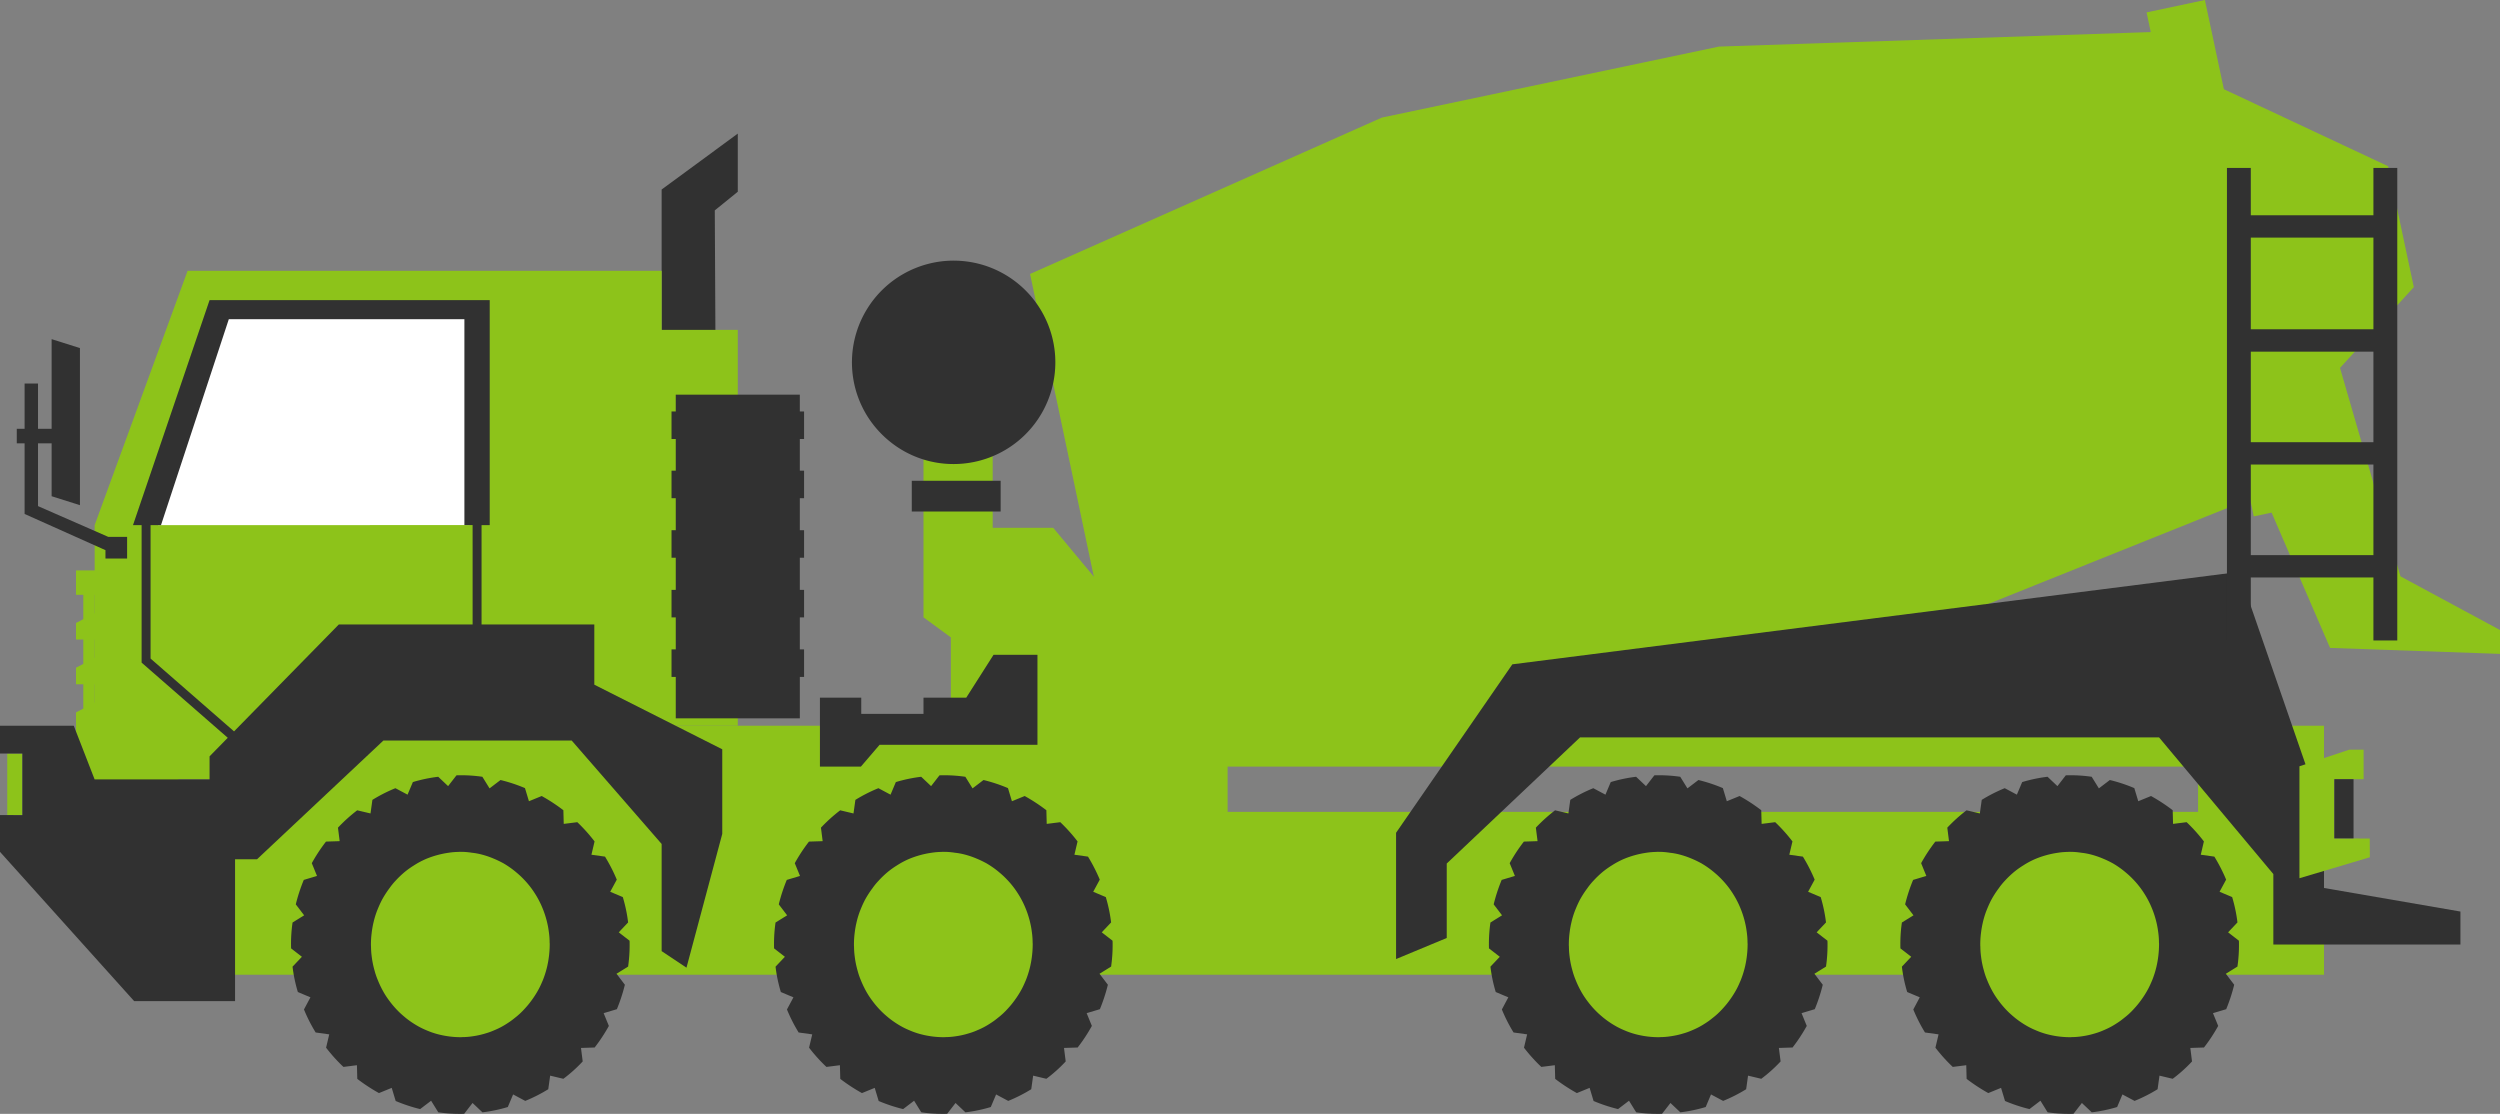 <svg xmlns="http://www.w3.org/2000/svg" width="1122.278" height="500.022" viewBox="0 0 1122.278 500.022"><rect x="0" y="0" width="1122.278" height="500.022" fill="#808080" stroke="none"/><path d="M1108.15,749.873V713.4l34.183-25.1v26.1l-10.322,8.365.335,65.666h-24.2Z" transform="translate(-811.133 -628.322)" fill="#313131"/><path d="M1238.35,753.905h-34.183V727.388h-212.8l-41.73,114.171v20.325h-8.365v10.963h3.263v10.938l-3.263,1.711v7.428h3.263v10.939l-3.263,1.709V913h3.263v10.939l-3.263,1.709V995.39h21.763L963,970.625l24.129-6.339v-8.557h217.038V931.637h34.183ZM949.624,921.27l-.071.036V913h.071Zm0-20.076-.071.036v-8.308h.071Zm0-20.077-.071.038v-8.308h.071Z" transform="translate(-907.143 -605.837)" fill="#8dc31a"/><path d="M1557.64,744.475l44.4,13.4,28.107,96.867,44.669,24.091V889.54l-76.289-2.677-40.884-94.619Z" transform="translate(-552.538 -596.007)" fill="#8dc31a"/><path d="M1834.32,779.122l-11.546-54.277-73.719-34.57-8.519-40.047-26.182,5.569,1.878,8.831-193.847,6.515-151.309,31.87-157.935,70.2,15.718,74.623,11.682,55.467,15.718,74.623,172.832.527,151.308-31.87,180.409-72.392,1.671,7.853,26.182-5.569-8.176-38.437Z" transform="translate(-750.73 -650.228)" fill="#8dc31a"/><path d="M1003.29,857.039l-16.7,22.2v89.579h937.756V857.039Zm864.518,38.666H1432.16V875.388h435.652Z" transform="translate(-881.071 -531.247)" fill="#8dc31a"/><path d="M1153.86,957.038l-5.208,3.229,3.754,4.924a76.007,76.007,0,0,1-3.592,10.979l-5.935,1.775,2.341,5.733a74.243,74.243,0,0,1-6.377,9.687l-6.134.2.765,6.056a63.956,63.956,0,0,1-8.678,7.79l-5.933-1.413-.847,6.095a69.089,69.089,0,0,1-10.333,5.247l-5.449-2.906-2.382,5.651a67.192,67.192,0,0,1-11.383,2.382l-4.439-4.2-3.754,4.844c-.565.039-1.17.039-1.736.039a66.823,66.823,0,0,1-9.888-.685l-3.229-5.208-4.924,3.754a71.386,71.386,0,0,1-10.979-3.633l-1.777-5.893-5.731,2.343a79.246,79.246,0,0,1-9.728-6.378l-.161-6.134-6.055.766a71.663,71.663,0,0,1-7.79-8.637l1.413-5.974-6.095-.847a71.119,71.119,0,0,1-5.247-10.333l2.906-5.449-5.651-2.382a67.065,67.065,0,0,1-2.382-11.382l4.2-4.441-4.844-3.754c-.039-.564-.039-1.171-.039-1.734a66.832,66.832,0,0,1,.685-9.89l5.206-3.229-3.752-4.925a75.974,75.974,0,0,1,3.592-10.978l5.933-1.776-2.341-5.732a74.455,74.455,0,0,1,6.379-9.687l6.134-.2-.767-6.054a72.459,72.459,0,0,1,8.639-7.792l5.974,1.413.848-6.095a69.1,69.1,0,0,1,10.332-5.247l5.449,2.907,2.382-5.651a67.169,67.169,0,0,1,11.382-2.382l4.441,4.2,3.754-4.844c.564-.039,1.171-.039,1.735-.039a66.825,66.825,0,0,1,9.89.685l3.229,5.208,4.924-3.754a71.377,71.377,0,0,1,10.978,3.633l1.775,5.893,5.731-2.342a79.259,79.259,0,0,1,9.727,6.378l.162,6.134,6.095-.766a74.563,74.563,0,0,1,7.749,8.637l-1.411,5.974,6.095.848a75.556,75.556,0,0,1,5.287,10.333l-2.946,5.449,5.65,2.382a67.257,67.257,0,0,1,2.382,11.382l-4.2,4.441,4.843,3.754c.041.566.041,1.171.041,1.736a66.806,66.806,0,0,1-.685,9.885Z" transform="translate(-871.895 -523.131)" fill="#313131"/><path d="M1105.52,933.661a33.488,33.488,0,0,0-.315-4.493,40.752,40.752,0,0,0-1.26-6.251,42.18,42.18,0,0,0-1.457-4.288,41.143,41.143,0,0,0-2.758-5.638,43.933,43.933,0,0,0-2.481-3.759,41.627,41.627,0,0,0-4.1-4.7c-1.063-1.062-2.166-2-3.308-2.941a41.124,41.124,0,0,0-5.121-3.513c-1.3-.695-2.6-1.349-3.979-1.92a39.048,39.048,0,0,0-5.791-2,30.206,30.206,0,0,0-4.294-.777,31.564,31.564,0,0,0-5.239-.41,7,7,0,0,0-.906.041,30.909,30.909,0,0,0-4.334.369,41.646,41.646,0,0,0-10.125,2.777,36.821,36.821,0,0,0-5.435,2.9,38.8,38.8,0,0,0-3.625,2.533,41.767,41.767,0,0,0-4.57,4.29,29,29,0,0,0-2.8,3.431,42.138,42.138,0,0,0-3.388,5.269c-.709,1.348-1.3,2.7-1.89,4.126a37.731,37.731,0,0,0-1.892,6,42.1,42.1,0,0,0-.788,4.453,41.466,41.466,0,0,0-.354,5.433,7.807,7.807,0,0,0,.039.939,34,34,0,0,0,.315,4.494,40.4,40.4,0,0,0,1.26,6.208,32.413,32.413,0,0,0,1.459,4.29,43.968,43.968,0,0,0,2.757,5.677,37.489,37.489,0,0,0,2.483,3.718,41.9,41.9,0,0,0,4.1,4.739c1.065,1.062,2.168,2,3.31,2.941a40.886,40.886,0,0,0,5.121,3.474,33.076,33.076,0,0,0,3.979,1.96,34.587,34.587,0,0,0,5.791,1.961,40.716,40.716,0,0,0,9.493,1.185,7.3,7.3,0,0,0,.945-.041,30.077,30.077,0,0,0,4.294-.326,36.916,36.916,0,0,0,6.027-1.307A29.656,29.656,0,0,0,1080.82,973a33.032,33.032,0,0,0,5.437-2.859,32.212,32.212,0,0,0,3.585-2.574,32.709,32.709,0,0,0,4.568-4.247,38.017,38.017,0,0,0,2.837-3.433,42.812,42.812,0,0,0,3.389-5.31c.709-1.307,1.3-2.7,1.891-4.085a42.918,42.918,0,0,0,1.89-6.046,45.34,45.34,0,0,0,1.142-9.844A7.16,7.16,0,0,0,1105.52,933.661Z" transform="translate(-858.79 -510.573)" fill="#8dc31a"/><path d="M1291.5,957.038l-5.208,3.229,3.754,4.924a75.991,75.991,0,0,1-3.592,10.979l-5.934,1.775,2.341,5.733a74.289,74.289,0,0,1-6.377,9.687l-6.134.2.766,6.056a64.03,64.03,0,0,1-8.677,7.79L1256.5,1006l-.848,6.095a69.073,69.073,0,0,1-10.333,5.247l-5.449-2.906-2.382,5.651a67.209,67.209,0,0,1-11.382,2.382l-4.441-4.2-3.754,4.844c-.564.039-1.171.039-1.736.039a66.83,66.83,0,0,1-9.888-.685l-3.229-5.208-4.924,3.754a71.394,71.394,0,0,1-10.978-3.633l-1.775-5.893-5.733,2.343a79.4,79.4,0,0,1-9.728-6.378l-.161-6.134-6.056.766a71.662,71.662,0,0,1-7.79-8.637l1.413-5.974-6.095-.847a71.114,71.114,0,0,1-5.247-10.333l2.906-5.449-5.651-2.382a67.217,67.217,0,0,1-2.382-11.382l4.2-4.441-4.844-3.754c-.039-.564-.039-1.171-.039-1.734a66.825,66.825,0,0,1,.685-9.89l5.206-3.229-3.752-4.925a75.975,75.975,0,0,1,3.592-10.978l5.933-1.776-2.341-5.732a74.442,74.442,0,0,1,6.378-9.687l6.134-.2-.767-6.054a72.459,72.459,0,0,1,8.639-7.792l5.974,1.413.848-6.095a69.087,69.087,0,0,1,10.332-5.247l5.449,2.907,2.382-5.651a67.212,67.212,0,0,1,11.382-2.382l4.441,4.2,3.754-4.844c.564-.039,1.17-.039,1.734-.039a66.825,66.825,0,0,1,9.89.685l3.229,5.208,4.924-3.754a71.364,71.364,0,0,1,10.978,3.633l1.776,5.893,5.732-2.342a79.377,79.377,0,0,1,9.728,6.378l.161,6.134,6.095-.766a74.418,74.418,0,0,1,7.749,8.637l-1.411,5.974,6.095.848a75.523,75.523,0,0,1,5.287,10.333l-2.946,5.449,5.651,2.382a67.266,67.266,0,0,1,2.382,11.382l-4.2,4.441,4.844,3.754c.039.566.039,1.171.039,1.736A66.811,66.811,0,0,1,1291.5,957.038Z" transform="translate(-792.71 -523.131)" fill="#313131"/><path d="M1243.16,933.661a33.488,33.488,0,0,0-.315-4.493,40.723,40.723,0,0,0-1.26-6.251,42.088,42.088,0,0,0-1.457-4.288,40.956,40.956,0,0,0-2.758-5.638,43.894,43.894,0,0,0-2.481-3.759,41.626,41.626,0,0,0-4.1-4.7c-1.063-1.062-2.166-2-3.308-2.941a41.128,41.128,0,0,0-5.121-3.513c-1.3-.695-2.6-1.349-3.979-1.92a39.055,39.055,0,0,0-5.791-2,30.218,30.218,0,0,0-4.294-.777,31.562,31.562,0,0,0-5.24-.41,6.981,6.981,0,0,0-.9.041,30.889,30.889,0,0,0-4.334.369,41.587,41.587,0,0,0-10.125,2.777,36.848,36.848,0,0,0-5.438,2.9,39.188,39.188,0,0,0-3.623,2.533,41.776,41.776,0,0,0-4.57,4.29,28.97,28.97,0,0,0-2.8,3.431,42.174,42.174,0,0,0-3.389,5.269c-.709,1.348-1.3,2.7-1.89,4.126a38.063,38.063,0,0,0-1.892,6.005,42.456,42.456,0,0,0-.788,4.453,41.507,41.507,0,0,0-.353,5.433,7.806,7.806,0,0,0,.039.939,34,34,0,0,0,.313,4.494,40.39,40.39,0,0,0,1.262,6.208,32.168,32.168,0,0,0,1.457,4.29,43.969,43.969,0,0,0,2.757,5.677,38.047,38.047,0,0,0,2.483,3.718,41.743,41.743,0,0,0,4.1,4.739c1.063,1.062,2.166,2,3.308,2.941a40.99,40.99,0,0,0,5.121,3.474,33.075,33.075,0,0,0,3.979,1.96,34.537,34.537,0,0,0,5.791,1.961,40.748,40.748,0,0,0,9.493,1.185,7.292,7.292,0,0,0,.945-.041,30.113,30.113,0,0,0,4.294-.326,36.916,36.916,0,0,0,6.027-1.307,29.655,29.655,0,0,0,4.137-1.51,32.964,32.964,0,0,0,5.436-2.859,32.216,32.216,0,0,0,3.585-2.574,32.7,32.7,0,0,0,4.568-4.247,38.034,38.034,0,0,0,2.837-3.433,43,43,0,0,0,3.388-5.31c.709-1.307,1.3-2.7,1.891-4.085a42.921,42.921,0,0,0,1.89-6.046,45.355,45.355,0,0,0,1.142-9.844,7.21,7.21,0,0,0-.037-.941Z" transform="translate(-779.605 -510.573)" fill="#8dc31a"/><path d="M1495.22,957.038l-5.206,3.229,3.752,4.924a75.758,75.758,0,0,1-3.592,10.979l-5.933,1.775,2.341,5.733a74.45,74.45,0,0,1-6.378,9.687l-6.135.2.767,6.056a64.146,64.146,0,0,1-8.678,7.79l-5.934-1.413-.847,6.095a69.094,69.094,0,0,1-10.333,5.247l-5.449-2.906-2.382,5.651a67.153,67.153,0,0,1-11.382,2.382l-4.441-4.2-3.754,4.844c-.564.039-1.171.039-1.735.039a66.825,66.825,0,0,1-9.89-.685l-3.229-5.208-4.923,3.754a71.36,71.36,0,0,1-10.98-3.633l-1.775-5.893-5.731,2.343a79.287,79.287,0,0,1-9.728-6.378l-.162-6.134-6.054.766a71.551,71.551,0,0,1-7.79-8.637l1.413-5.974-6.095-.847a70.8,70.8,0,0,1-5.247-10.333l2.9-5.449-5.651-2.382a67.054,67.054,0,0,1-2.38-11.382l4.2-4.441-4.843-3.754c-.041-.564-.041-1.171-.041-1.734a66.644,66.644,0,0,1,.687-9.89l5.207-3.229-3.754-4.925a75.912,75.912,0,0,1,3.592-10.978l5.934-1.776-2.341-5.732a74.284,74.284,0,0,1,6.377-9.687l6.136-.2-.767-6.054a72.357,72.357,0,0,1,8.637-7.792l5.974,1.413.847-6.095a69.122,69.122,0,0,1,10.334-5.247l5.448,2.907,2.382-5.651a67.222,67.222,0,0,1,11.383-2.382l4.439,4.2,3.754-4.844c.566-.039,1.171-.039,1.736-.039a66.824,66.824,0,0,1,9.888.685l3.229,5.208,4.925-3.754a71.367,71.367,0,0,1,10.978,3.633l1.777,5.893,5.731-2.342a79.254,79.254,0,0,1,9.728,6.378l.161,6.134,6.095-.766a74.414,74.414,0,0,1,7.75,8.637l-1.413,5.974,6.095.848a75.551,75.551,0,0,1,5.288,10.333l-2.947,5.449,5.651,2.382a66.932,66.932,0,0,1,2.382,11.382l-4.2,4.441,4.844,3.754c.041.566.041,1.171.041,1.736a66.806,66.806,0,0,1-.683,9.885Z" transform="translate(-675.506 -523.131)" fill="#313131"/><path d="M1446.88,933.661a33.549,33.549,0,0,0-.315-4.493,40.755,40.755,0,0,0-1.26-6.251,42.149,42.149,0,0,0-1.459-4.288,41.124,41.124,0,0,0-2.757-5.638,43.971,43.971,0,0,0-2.481-3.759,41.78,41.78,0,0,0-4.1-4.7c-1.065-1.062-2.168-2-3.31-2.941a40.908,40.908,0,0,0-5.121-3.513c-1.3-.7-2.6-1.349-3.978-1.92a39.055,39.055,0,0,0-5.792-2,30.2,30.2,0,0,0-4.293-.777,31.583,31.583,0,0,0-5.24-.41,6.964,6.964,0,0,0-.906.041,30.894,30.894,0,0,0-4.334.369,41.647,41.647,0,0,0-10.125,2.777,36.825,36.825,0,0,0-5.437,2.9,39.293,39.293,0,0,0-3.625,2.533,41.742,41.742,0,0,0-4.568,4.29,28.831,28.831,0,0,0-2.8,3.431,42.451,42.451,0,0,0-3.388,5.269c-.709,1.348-1.3,2.7-1.891,4.126a37.88,37.88,0,0,0-1.89,6.005,42.038,42.038,0,0,0-.788,4.453,41.509,41.509,0,0,0-.354,5.433,7.857,7.857,0,0,0,.039.939,34.017,34.017,0,0,0,.315,4.494,40.19,40.19,0,0,0,1.26,6.208,32.188,32.188,0,0,0,1.457,4.29,44.014,44.014,0,0,0,2.758,5.677,37.744,37.744,0,0,0,2.481,3.718,42.055,42.055,0,0,0,4.1,4.739c1.063,1.062,2.166,2,3.308,2.941a40.906,40.906,0,0,0,5.121,3.474,33.3,33.3,0,0,0,3.979,1.96,34.588,34.588,0,0,0,5.791,1.961,40.747,40.747,0,0,0,9.494,1.185,7.288,7.288,0,0,0,.946-.041,30.118,30.118,0,0,0,4.294-.326,36.968,36.968,0,0,0,6.027-1.307,29.7,29.7,0,0,0,4.142-1.51,32.96,32.96,0,0,0,5.436-2.859,32.037,32.037,0,0,0,3.585-2.574,32.618,32.618,0,0,0,4.57-4.247,38.636,38.636,0,0,0,2.837-3.433,43,43,0,0,0,3.387-5.31c.709-1.307,1.3-2.7,1.89-4.085a42.959,42.959,0,0,0,1.892-6.046,45.332,45.332,0,0,0,1.142-9.844,7.188,7.188,0,0,0-.039-.941Z" transform="translate(-662.401 -510.573)" fill="#8dc31a"/><path d="M1612.46,957.038l-5.206,3.229,3.754,4.924a75.992,75.992,0,0,1-3.592,10.979l-5.934,1.775,2.341,5.733a74.3,74.3,0,0,1-6.377,9.687l-6.135.2.767,6.056a63.964,63.964,0,0,1-8.678,7.79l-5.933-1.413-.847,6.095a69.15,69.15,0,0,1-10.332,5.247l-5.451-2.906-2.38,5.651a67.194,67.194,0,0,1-11.383,2.382l-4.439-4.2-3.754,4.844c-.566.039-1.17.039-1.736.039a66.823,66.823,0,0,1-9.888-.685l-3.229-5.208-4.924,3.754a71.386,71.386,0,0,1-10.979-3.633l-1.777-5.893-5.731,2.343a79.286,79.286,0,0,1-9.728-6.378l-.161-6.134-6.055.766a71.668,71.668,0,0,1-7.79-8.637l1.413-5.974-6.095-.847a70.988,70.988,0,0,1-5.247-10.333l2.906-5.449-5.651-2.382a66.944,66.944,0,0,1-2.382-11.382l4.2-4.441-4.844-3.754c-.039-.564-.039-1.171-.039-1.734a66.808,66.808,0,0,1,.685-9.89l5.207-3.229-3.754-4.925a76,76,0,0,1,3.593-10.978l5.933-1.776-2.341-5.732a74.426,74.426,0,0,1,6.377-9.687l6.136-.2-.767-6.054a72.58,72.58,0,0,1,8.638-7.792l5.975,1.413.848-6.095A69.1,69.1,0,0,1,1508,876.956l5.449,2.907,2.382-5.651a67.178,67.178,0,0,1,11.382-2.382l4.441,4.2,3.752-4.844c.566-.039,1.171-.039,1.736-.039a66.819,66.819,0,0,1,9.89.685l3.228,5.208,4.925-3.754a71.4,71.4,0,0,1,10.98,3.633l1.775,5.893,5.731-2.342a79.242,79.242,0,0,1,9.727,6.378l.162,6.134,6.095-.766a74.577,74.577,0,0,1,7.749,8.637l-1.4,5.973,6.094.848a75.357,75.357,0,0,1,5.288,10.333l-2.946,5.449,5.65,2.382a67.065,67.065,0,0,1,2.38,11.382l-4.2,4.441,4.843,3.754c.041.566.041,1.171.041,1.736a66.571,66.571,0,0,1-.69,9.887Z" transform="translate(-608.052 -523.131)" fill="#313131"/><path d="M1564.13,933.661a33.528,33.528,0,0,0-.315-4.493,40.8,40.8,0,0,0-1.26-6.251,42.188,42.188,0,0,0-1.457-4.288,41.177,41.177,0,0,0-2.759-5.638,43.857,43.857,0,0,0-2.481-3.759,41.614,41.614,0,0,0-4.1-4.7c-1.063-1.062-2.166-2-3.31-2.941a40.871,40.871,0,0,0-5.121-3.513c-1.3-.695-2.6-1.349-3.978-1.92a39.128,39.128,0,0,0-5.791-2,30.228,30.228,0,0,0-4.294-.777,31.566,31.566,0,0,0-5.24-.41,7,7,0,0,0-.906.041,30.918,30.918,0,0,0-4.334.369,41.646,41.646,0,0,0-10.125,2.777,36.734,36.734,0,0,0-5.435,2.9,38.827,38.827,0,0,0-3.625,2.533,41.933,41.933,0,0,0-4.57,4.29,28.975,28.975,0,0,0-2.8,3.431,42.135,42.135,0,0,0-3.389,5.269c-.709,1.348-1.3,2.7-1.89,4.126a38.036,38.036,0,0,0-1.892,6.005,42.036,42.036,0,0,0-.788,4.453,41.508,41.508,0,0,0-.354,5.433,7.781,7.781,0,0,0,.04.939,33.955,33.955,0,0,0,.315,4.494,40.016,40.016,0,0,0,1.262,6.208,32.015,32.015,0,0,0,1.457,4.29,44,44,0,0,0,2.757,5.677,37.849,37.849,0,0,0,2.483,3.718,41.9,41.9,0,0,0,4.1,4.739c1.063,1.062,2.168,2,3.31,2.941a40.9,40.9,0,0,0,5.121,3.474,33.1,33.1,0,0,0,3.979,1.96,34.535,34.535,0,0,0,5.791,1.961,40.716,40.716,0,0,0,9.493,1.185,7.3,7.3,0,0,0,.945-.041,30.084,30.084,0,0,0,4.294-.326,36.9,36.9,0,0,0,6.027-1.307,29.717,29.717,0,0,0,4.137-1.512,33.042,33.042,0,0,0,5.437-2.859,32.168,32.168,0,0,0,3.583-2.574,32.708,32.708,0,0,0,4.572-4.247,38.547,38.547,0,0,0,2.835-3.433,42.778,42.778,0,0,0,3.387-5.31c.709-1.307,1.3-2.7,1.892-4.085a42.918,42.918,0,0,0,1.89-6.046,45.363,45.363,0,0,0,1.142-9.844,7.161,7.161,0,0,0-.035-.939Z" transform="translate(-594.948 -510.573)" fill="#8dc31a"/><path d="M964.636,835.335l139.864-.009V738.22H995.891Z" transform="translate(-893.701 -599.605)" fill="#fff"/><rect width="6.776" height="27.625" transform="translate(3.262 338.279)" fill="#8dc31a"/><rect width="37.573" height="24.056" transform="translate(42.41 368.32)" fill="#323c49"/><rect width="24.161" height="13.711" transform="translate(49.116 373.493)" fill="#bf8a00"/><path d="M1170.47,782.6V770.244h-1.9v-7.556h-55.7v7.556h-1.9V782.6h1.9v14.212h-1.9V809.17h1.9v14.375h-1.9V835.9h1.9v14.44h-1.9V862.7h1.9v14.363h-1.9v12.358h1.9V908h55.7V889.42h1.9V877.061h-1.9V862.7h1.9V850.34h-1.9V835.9h1.9V823.547h-1.9V809.172h1.9V796.814h-1.9V782.6Z" transform="translate(-809.515 -585.529)" fill="#313131"/><path d="M1186.4,908.379V881.337h-50.618V836.754l3.663.011v-101H1013.68L979.31,836.748h3.869V898.48l38.669,33.739-8.166,8.332V950.9h-51.6l-9.356-24.091H919.607V939.3h10.038v27.625H919.607v16.5l60.228,67.014h45.292v-63.7H1035l56.722-53.291h84.522l40.382,46.432v48.107l11.147,7.437,16.061-60.062V937.383Zm-54.634-62.551v35.509h-60.048l-47.048,48.008L987.2,896.654V836.748h4.683l30.435-92.43h105.761V836.73l3.686.011Z" transform="translate(-919.607 -601.018)" fill="#313131"/><path d="M1340.19,977.538V944.112l59.853-56.632h259.9l51.316,61.364v31.632l83.985.01V965.67L1734,955.094V923.617L1695.83,813.2l-326.191,41.49-52.2,75.62V987Z" transform="translate(-690.729 -556.469)" fill="#313131"/><path d="M1240.99,826.221h-27.158V756.156l-31.063,21.351v88.912l12.286,9v47.687h79.381v-56.7Z" transform="translate(-768.203 -589.286)" fill="#8dc31a"/><path d="M1250.91,836.826v40.393h-70.87l-8.392,9.8h-18.39v-30.96h18.55v7.268h27.946v-7.268h19.193l12.246-19.233Z" transform="translate(-785.183 -542.875)" fill="#313131"/><rect width="39.901" height="13.802" transform="translate(409.301 215.825)" fill="#313131"/><path d="M1208.04,724.5a45.673,45.673,0,0,0-40.8,66.171,44.691,44.691,0,0,0,4.539,7.227,46.2,46.2,0,0,0,9.717,9.4,45.187,45.187,0,0,0,26.541,8.513,45.653,45.653,0,0,0,0-91.307Z" transform="translate(-779.934 -607.499)" fill="#313131"/><path d="M1597.22,863.857l-22.355,7.46v50.259l31.6-9.424-.043-8.392-15.9-.074V877.109h13.153V863.857Z" transform="translate(-542.623 -527.324)" fill="#8dc31a"/><rect width="8.624" height="26.577" transform="translate(1047.904 349.784)" fill="#313131"/><path d="M1619.96,698.076v21.248h-55.042V698.076H1554.21V910.214h10.708V881.941h55.042v28.274h10.708V698.076Zm0,173.827h-55.042V831.249h55.042Zm0-50.692h-55.042V780.557h55.042Zm0-50.692h-55.042V729.362h55.042Z" transform="translate(-554.507 -622.701)" fill="#313131"/><path d="M965.433,835.625l-31.511-13.8V793.639h6.113v23.75l12.708,4.015V750.887l-12.708-4.015v40.242h-6.113V766.787H927.9v20.327h-3.513v6.525H927.9v31.71L964.2,841.6v3.745h9.717v-9.717Z" transform="translate(-916.858 -594.628)" fill="#313131"/></svg>